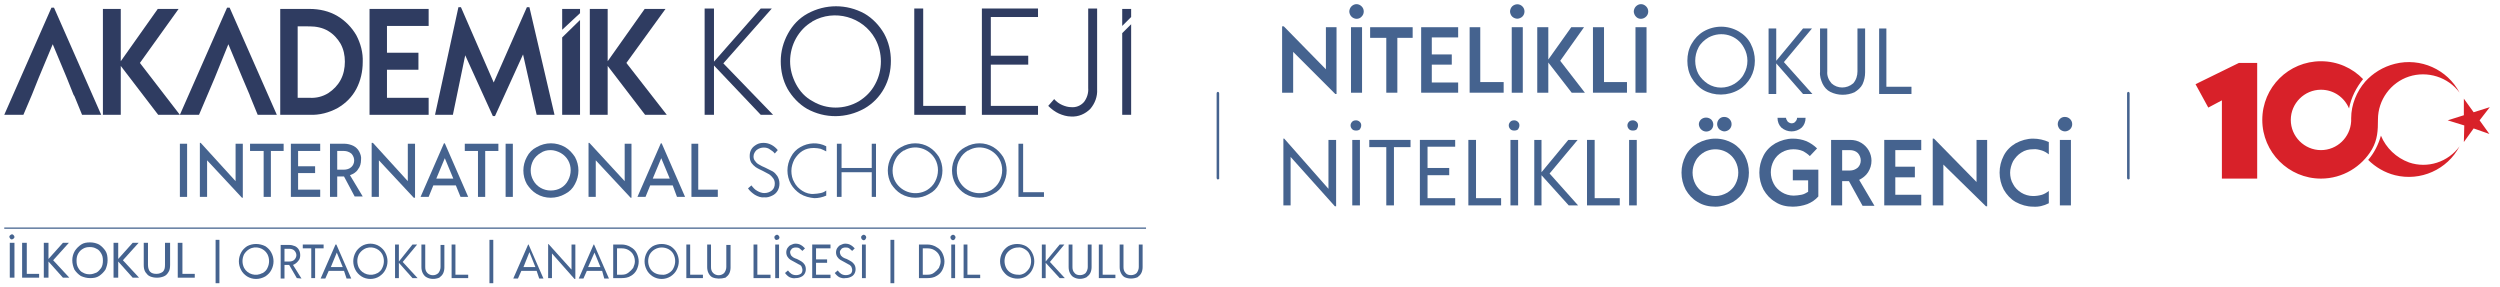 <?xml version="1.0" encoding="utf-8"?>
<!-- Generator: Adobe Illustrator 28.0.0, SVG Export Plug-In . SVG Version: 6.00 Build 0)  -->
<svg version="1.1" id="katman_1" xmlns="http://www.w3.org/2000/svg" xmlns:xlink="http://www.w3.org/1999/xlink" x="0px" y="0px"
	 viewBox="0 0 587.9 67.6" style="enable-background:new 0 0 587.9 67.6;" xml:space="preserve">
<style type="text/css">
	.st0{fill:#45638F;}
	.st1{fill:#2F3C61;}
	.st2{fill-rule:evenodd;clip-rule:evenodd;fill:#D82129;}
</style>
<path class="st0" d="M407.9,19.7c0.9-0.6,1.7-1.3,2.2-2.3c1.1-1.9,1.1-4.3,0-6.2c-1.6-3-5.3-4-8.3-2.4c-1,0.6-1.9,1.4-2.4,2.4
	c-1,1.9-1,4.3,0,6.2c0.5,0.9,1.3,1.7,2.2,2.3C403.5,20.9,405.9,20.9,407.9,19.7z M400.6,21.2c-1.2-0.7-2.1-1.7-2.8-2.9
	c-0.7-1.2-1-2.6-1-4s0.3-2.8,1-4s1.6-2.2,2.8-2.9c2.6-1.5,5.7-1.5,8.3,0c1.2,0.7,2.2,1.7,2.8,2.9c1.3,2.5,1.3,5.5,0,7.9
	c-0.7,1.2-1.6,2.2-2.8,2.9C406.3,22.6,403.1,22.6,400.6,21.2L400.6,21.2z"/>
<polygon class="st0" points="424,22.1 417.7,14.9 417.7,22.1 415.9,22.1 415.9,6.7 417.7,6.7 417.7,14.3 424,6.7 426.1,6.7 
	419.5,14.6 426.2,22.1 "/>
<path class="st0" d="M430.4,21.6c-0.8-0.4-1.4-1.1-1.8-1.9c-0.4-0.9-0.7-1.8-0.6-2.8V6.7h1.7v10.1c-0.1,1,0.3,2,1,2.8
	c1.4,1.3,3.6,1.3,5.1,0c0.7-0.8,1-1.8,1-2.8V6.7h1.8V17c0,1-0.2,1.9-0.6,2.8c-0.4,0.8-1.1,1.4-1.9,1.9
	C434.3,22.5,432.2,22.5,430.4,21.6L430.4,21.6z"/>
<polygon class="st0" points="449.5,20.4 449.5,22.1 441.9,22.1 441.9,6.7 443.6,6.7 443.6,20.4 "/>
<path class="st0" d="M286.4,42.2c-0.2,0-0.3-0.2-0.3-0.4V22c0-0.2,0.1-0.4,0.3-0.4c0.2,0,0.3,0.2,0.3,0.4v19.8
	C286.8,42,286.6,42.2,286.4,42.2z"/>
<path class="st0" d="M500.5,42.2c-0.2,0-0.3-0.2-0.3-0.4V22c0-0.2,0.1-0.4,0.3-0.4c0.2,0,0.3,0.2,0.3,0.4v19.8
	C500.9,42,500.7,42.2,500.5,42.2z"/>
<polygon class="st0" points="42.3,33.8 44,33.8 44,46.3 42.3,46.3 "/>
<polygon class="st0" points="57.1,33.8 57.1,46.5 56.9,46.5 48.7,37.7 48.7,46.3 47,46.3 47,33.6 47.2,33.6 55.4,42.6 55.4,33.8 "/>
<polygon class="st0" points="66.7,35.5 63.7,35.5 63.7,46.3 62,46.3 62,35.5 58.8,35.5 58.8,33.8 66.7,33.8 "/>
<polygon class="st0" points="70.1,35.5 70.1,39.1 74.1,39.1 74.1,40.7 70.1,40.7 70.1,44.6 75.3,44.6 75.3,46.3 68.4,46.3 
	68.4,33.8 75.3,33.8 75.3,35.5 "/>
<path class="st0" d="M79.3,39.9h1.6c0.6,0,1.3-0.2,1.7-0.6c0.9-0.8,0.9-2.2,0.1-3.1c0,0,0,0-0.1-0.1c-0.5-0.4-1.1-0.6-1.7-0.6h-1.6
	V39.9z M80.9,41.5h-1.6v4.8h-1.7V33.8H81c0.7,0,1.5,0.2,2.1,0.5s1.1,0.8,1.4,1.4c0.3,0.6,0.5,1.2,0.4,1.9c0,0.8-0.2,1.6-0.7,2.2
	c-0.4,0.7-1.1,1.1-1.9,1.4l3,5h-1.9L80.9,41.5z"/>
<polygon class="st0" points="97.6,33.8 97.6,46.5 97.3,46.5 89.1,37.7 89.1,46.3 87.4,46.3 87.4,33.6 87.7,33.6 95.9,42.6 
	95.9,33.8 "/>
<path class="st0" d="M106.6,42l-2-4.8l-2,4.8H106.6z M107.2,43.6h-5.3l-1.1,2.7h-1.9l5.5-12.6h0.2l5.5,12.6h-1.8L107.2,43.6z"/>
<polygon class="st0" points="117.2,35.5 114.1,35.5 114.1,46.3 112.4,46.3 112.4,35.5 109.3,35.5 109.3,33.8 117.2,33.8 "/>
<polygon class="st0" points="118.9,33.8 120.6,33.8 120.6,46.3 118.9,46.3 "/>
<path class="st0" d="M131.9,44.2c0.7-0.4,1.3-1,1.7-1.8c0.8-1.5,0.8-3.3,0-4.7c-0.4-0.7-1-1.3-1.7-1.7s-1.6-0.7-2.4-0.7
	c-0.9,0-1.7,0.2-2.4,0.7c-0.7,0.4-1.3,1-1.7,1.7c-0.8,1.5-0.8,3.3,0,4.7c0.8,1.5,2.4,2.4,4.1,2.4C130.4,44.8,131.2,44.6,131.9,44.2z
	 M126.2,45.6c-1-0.6-1.7-1.4-2.3-2.3c-1.1-2-1.1-4.4,0-6.4c0.5-1,1.3-1.8,2.3-2.3c2.1-1.2,4.6-1.2,6.7,0c1,0.6,1.7,1.4,2.3,2.3
	c1.1,2,1.1,4.4,0,6.4c-0.5,1-1.3,1.8-2.3,2.3C130.8,46.8,128.2,46.8,126.2,45.6z"/>
<polygon class="st0" points="148.5,33.8 148.5,46.5 148.3,46.5 140.1,37.7 140.1,46.3 138.4,46.3 138.4,33.6 138.6,33.6 146.9,42.6 
	146.9,33.8 "/>
<path class="st0" d="M157.5,42l-2-4.8l-2,4.8H157.5z M158.2,43.6h-5.3l-1.1,2.7h-1.9l5.5-12.6h0.2l5.5,12.6h-1.9L158.2,43.6z"/>
<polygon class="st0" points="168.8,44.6 168.8,46.3 162.6,46.3 162.6,33.8 164.2,33.8 164.2,44.6 "/>
<path class="st0" d="M177.5,45.8c-0.6-0.4-1.2-0.9-1.6-1.5l0.8-0.7c0.4,0.5,0.8,1,1.4,1.3c0.5,0.3,1.1,0.5,1.6,0.5
	c0.7,0,1.3-0.2,1.8-0.6c0.5-0.4,0.7-1,0.7-1.6c0-0.5-0.1-0.9-0.4-1.3c-0.3-0.4-0.6-0.7-0.9-0.9c-0.4-0.2-0.9-0.5-1.5-0.8
	s-1.1-0.5-1.7-0.9c-0.4-0.3-0.7-0.6-1-1c-0.3-0.5-0.4-1-0.4-1.6s0.1-1.1,0.4-1.6c0.3-0.5,0.7-0.8,1.2-1.1s1.1-0.4,1.7-0.4
	c1.3,0,2.5,0.7,3.3,1.7l-0.7,0.8c-0.3-0.4-0.7-0.7-1.2-1c-0.4-0.3-0.9-0.4-1.4-0.4c-0.6,0-1.2,0.2-1.7,0.6c-0.4,0.4-0.7,0.9-0.7,1.5
	c0,0.4,0.1,0.8,0.4,1.1c0.2,0.3,0.5,0.6,0.9,0.8c0.5,0.3,0.9,0.5,1.4,0.7c0.7,0.3,1.3,0.7,1.8,0.9c0.5,0.3,0.8,0.7,1.1,1.1
	c0.3,0.5,0.5,1.1,0.5,1.8c0,1.2-0.6,2.3-1.7,2.8c-0.6,0.3-1.3,0.5-1.9,0.4C178.9,46.5,178.2,46.2,177.5,45.8L177.5,45.8z"/>
<path class="st0" d="M188.2,45.6c-0.9-0.6-1.7-1.4-2.2-2.3c-1.1-2-1.1-4.4,0-6.4c0.5-1,1.3-1.8,2.2-2.3c1.9-1.1,4.2-1.2,6.1-0.2v1.2
	c-0.4-0.2-0.8-0.4-1.3-0.6c-0.5-0.1-1-0.2-1.6-0.2c-1,0-1.9,0.2-2.7,0.7s-1.4,1.2-1.9,2c-0.4,0.8-0.7,1.7-0.7,2.7
	c0,0.9,0.2,1.9,0.7,2.7c0.4,0.8,1.1,1.5,1.9,2c0.8,0.5,1.8,0.8,2.7,0.7c0.5,0,1-0.1,1.6-0.2c0.5-0.1,0.9-0.3,1.3-0.6V46
	c-0.9,0.4-1.9,0.6-2.8,0.6C190.4,46.5,189.2,46.2,188.2,45.6L188.2,45.6z"/>
<polygon class="st0" points="206,33.8 206,46.3 205,46.3 205,40.5 197.9,40.5 197.9,46.3 196.8,46.3 196.8,33.8 197.9,33.8 
	197.9,39.5 205,39.5 205,33.8 "/>
<path class="st0" d="M218,44.7c0.8-0.5,1.5-1.2,1.9-2c0.9-1.7,0.9-3.7,0-5.3c-1.5-2.6-4.8-3.5-7.3-2c0,0,0,0-0.1,0
	c-0.8,0.5-1.5,1.2-1.9,2s-0.7,1.7-0.7,2.7c0,0.9,0.2,1.9,0.7,2.7C212.1,45.3,215.4,46.2,218,44.7L218,44.7L218,44.7z M211.9,45.6
	c-1-0.6-1.7-1.4-2.3-2.3c-1.1-2-1.1-4.4,0-6.4c0.5-1,1.3-1.8,2.3-2.3c2.1-1.2,4.6-1.2,6.6,0c1,0.6,1.7,1.4,2.3,2.3
	c1.1,2,1.1,4.4,0,6.4c-0.5,1-1.3,1.8-2.3,2.3C216.5,46.8,214,46.8,211.9,45.6z"/>
<path class="st0" d="M233.1,44.7c0.8-0.5,1.5-1.2,1.9-2c0.9-1.7,0.9-3.7,0-5.3c-1.5-2.6-4.8-3.5-7.3-2c0,0,0,0-0.1,0
	c-0.8,0.5-1.5,1.2-1.9,2c-0.5,0.8-0.7,1.7-0.7,2.7c0,0.9,0.2,1.9,0.7,2.7C227.2,45.3,230.4,46.2,233.1,44.7
	C233,44.7,233.1,44.7,233.1,44.7L233.1,44.7z M227,45.6c-1-0.6-1.7-1.4-2.3-2.3c-1.1-2-1.1-4.4,0-6.4c0.5-1,1.3-1.8,2.3-2.3
	c2.1-1.2,4.6-1.2,6.6,0c1,0.6,1.7,1.4,2.3,2.3c1.1,2,1.1,4.4,0,6.4c-0.5,1-1.3,1.8-2.3,2.3C231.6,46.8,229.1,46.8,227,45.6z"/>
<polygon class="st0" points="245.5,45.2 245.5,46.3 239.5,46.3 239.5,33.8 240.6,33.8 240.6,45.2 "/>
<polygon class="st1" points="37.2,27 28.4,15.5 28.4,27 24.2,27 24.2,2.1 28.4,2.1 28.4,14.4 37.1,2.1 42,2.1 32.9,14.8 42.3,27 "/>
<path class="st1" d="M77.2,21.9c1.2-0.8,2.2-1.8,2.9-3.1c0.7-1.3,1-2.8,1-4.3s-0.3-2.9-1-4.2c-0.7-1.2-1.7-2.3-2.9-3
	c-1.3-0.8-2.9-1.1-4.4-1.1H70V23h2.8C74.4,23.1,75.9,22.7,77.2,21.9L77.2,21.9z M79.4,3.8c1.8,1.1,3.3,2.6,4.4,4.5
	c1,1.9,1.6,4.1,1.5,6.3c0,2.2-0.5,4.4-1.5,6.3c-1,1.9-2.5,3.4-4.4,4.5c-2,1.1-4.3,1.7-6.6,1.6h-6.9V2.1h6.9
	C75.1,2.1,77.4,2.6,79.4,3.8z"/>
<polygon class="st1" points="91,6.1 91,12.4 98.4,12.4 98.4,16.4 91,16.4 91,23 100.8,23 100.8,27 86.9,27 86.9,2.1 100.8,2.1 
	100.8,6.1 "/>
<polygon class="st1" points="126.2,27 123,12.8 116.4,27.3 115.9,27.3 109.4,13 106.5,27 102.3,27 107.8,1.7 108.4,1.7 116.1,19.4 
	123.9,1.7 124.5,1.7 130.4,27 "/>
<polygon class="st1" points="151.7,27 142.9,15.5 142.9,27 138.7,27 138.7,2.1 142.9,2.1 142.9,14.4 151.6,2.1 156.5,2.1 
	147.3,14.8 156.8,27 "/>
<polygon class="st1" points="12.7,1.8 12.1,1.8 1,27 5.5,27 7.5,22.3 7.5,22.3 9.1,18.3 12.4,10.4 15.7,18.3 17.3,22.3 17.5,22.6 
	19.3,27 23.8,27 "/>
<polygon class="st1" points="54,1.8 53.4,1.8 42.3,27 46.8,27 48.8,22.3 50.5,18.3 53.7,10.4 57,18.3 57,18.3 58.7,22.3 58.8,22.6 
	60.6,27 65.1,27 "/>
<polygon class="st1" points="136.4,3.1 136.4,2.1 132.2,2.1 132.2,7 "/>
<polygon class="st1" points="132.2,8.8 132.2,27 136.4,27 136.4,4.7 "/>
<polygon class="st1" points="266,2.1 266,4 263.9,6.1 263.9,2.1 "/>
<polygon class="st1" points="266,5.7 266,27 263.9,27 263.9,7.8 "/>
<polygon class="st1" points="178.9,27 167.9,15.4 167.9,27 165.7,27 165.7,2 167.9,2 167.9,14.5 178.9,2 181.5,2 170.1,14.9 
	181.8,27 "/>
<path class="st1" d="M202,23.8c1.6-1,2.9-2.3,3.8-4c1.8-3.3,1.8-7.4,0-10.7c-2.9-5.2-9.6-7-14.7-4.1c0,0-0.1,0-0.1,0.1
	c-1.6,0.9-2.9,2.3-3.8,3.9c-0.9,1.6-1.4,3.5-1.4,5.4s0.5,3.7,1.4,5.4c0.9,1.7,2.2,3.1,3.9,4C194.4,25.8,198.6,25.8,202,23.8
	L202,23.8z M189.8,25.6c-1.9-1.1-3.5-2.8-4.6-4.7c-1.1-2-1.6-4.2-1.6-6.5s0.6-4.5,1.7-6.5c1.1-2,2.6-3.6,4.6-4.7
	c4.2-2.3,9.2-2.3,13.4,0c1.9,1.1,3.5,2.8,4.6,4.7c1.1,2,1.6,4.2,1.6,6.4c0,2.3-0.5,4.5-1.6,6.5s-2.7,3.6-4.6,4.7
	C199,27.9,194,27.9,189.8,25.6L189.8,25.6z"/>
<polygon class="st1" points="227.1,24.9 227.1,27 215,27 215,2 217.1,2 217.1,24.9 "/>
<polygon class="st1" points="233,4 233,13.1 241.8,13.1 241.8,15.2 233,15.2 233,24.9 244.1,24.9 244.1,27 230.9,27 230.9,2 
	244.1,2 244.1,4 "/>
<path class="st1" d="M249,26.7c-0.9-0.4-1.8-1.1-2.5-1.8l1.4-1.6c0.5,0.6,1.2,1.1,1.9,1.4s1.4,0.5,2.1,0.5c1.1,0.1,2.2-0.3,3-1.2
	c0.7-0.9,1.1-2.1,1-3.3V2h2.1v19c0.1,1.7-0.5,3.3-1.6,4.6c-1.2,1.2-2.8,1.9-4.5,1.8C250.9,27.4,249.9,27.1,249,26.7L249,26.7z"/>
<polygon class="st0" points="269.5,53.8 1,53.8 1,53.5 269.5,53.5 "/>
<polygon class="st0" points="314.3,6.4 314.3,22.1 314,22.1 304.1,12.2 304.1,21.8 301.5,21.8 301.5,6.2 301.9,6.2 311.8,16.3 
	311.8,6.4 "/>
<path class="st0" d="M317.7,6.4h2.6v15.4h-2.6V6.4z M317.8,3.9c-0.3-0.3-0.5-0.8-0.5-1.2s0.2-0.9,0.5-1.2c0.7-0.7,1.7-0.7,2.4,0
	c0.3,0.3,0.5,0.7,0.5,1.2s-0.2,0.9-0.5,1.2C319.6,4.6,318.5,4.6,317.8,3.9L317.8,3.9L317.8,3.9z"/>
<polygon class="st0" points="332.2,8.9 328.6,8.9 328.6,21.8 326,21.8 326,8.9 322.2,8.9 322.2,6.4 332.2,6.4 "/>
<polygon class="st0" points="336.7,8.8 336.7,12.8 341.4,12.8 341.4,15.2 336.7,15.2 336.7,19.4 342.9,19.4 342.9,21.8 334.2,21.8 
	334.2,6.4 342.9,6.4 342.9,8.8 "/>
<polygon class="st0" points="353.6,19.3 353.6,21.8 345.6,21.8 345.6,6.4 348.1,6.4 348.1,19.3 "/>
<path class="st0" d="M355.5,6.4h2.6v15.4h-2.6V6.4z M355.6,3.9c-0.3-0.3-0.5-0.8-0.5-1.2s0.2-0.9,0.5-1.2s0.8-0.5,1.2-0.5
	c0.5,0,0.9,0.2,1.2,0.5c0.3,0.3,0.5,0.7,0.5,1.2s-0.2,0.9-0.5,1.2c-0.3,0.3-0.8,0.5-1.2,0.5S355.9,4.2,355.6,3.9z"/>
<polygon class="st0" points="369.6,21.8 364.1,14.7 364.1,21.8 361.5,21.8 361.5,6.4 364.1,6.4 364.1,14 369.5,6.4 372.5,6.4 
	366.9,14.3 372.7,21.8 "/>
<polygon class="st0" points="382.6,19.3 382.6,21.8 374.6,21.8 374.6,6.4 377.2,6.4 377.2,19.3 "/>
<path class="st0" d="M384.6,6.4h2.6v15.4h-2.6V6.4z M384.7,3.9c-0.3-0.3-0.5-0.8-0.5-1.2s0.2-0.9,0.5-1.2c0.7-0.7,1.7-0.7,2.4,0
	c0.3,0.3,0.5,0.7,0.5,1.2s-0.2,0.9-0.5,1.2C386.4,4.6,385.3,4.6,384.7,3.9L384.7,3.9z"/>
<polygon class="st0" points="314.2,32.9 314.2,48.5 313.9,48.5 303.5,36.9 303.5,48.3 301.8,48.3 301.8,32.6 302,32.6 312.4,44.4 
	312.4,32.9 "/>
<path class="st0" d="M318,32.9h1.8v15.4H318V32.9z M318,30.4c-0.2-0.2-0.4-0.5-0.4-0.9c0-0.3,0.1-0.6,0.4-0.9
	c0.2-0.2,0.5-0.3,0.9-0.3c0.6,0,1.2,0.5,1.2,1.1c0,0,0,0,0,0.1c0,0.3-0.1,0.6-0.3,0.9c-0.2,0.2-0.5,0.3-0.9,0.3
	C318.5,30.7,318.2,30.6,318,30.4z"/>
<polygon class="st0" points="331.7,34.6 327.8,34.6 327.8,48.3 326,48.3 326,34.6 322,34.6 322,32.9 331.7,32.9 "/>
<polygon class="st0" points="335.7,34.5 335.7,39.5 340.8,39.5 340.8,41.2 335.7,41.2 335.7,46.6 342.2,46.6 342.2,48.3 333.9,48.3 
	333.9,32.9 342.2,32.9 342.2,34.5 "/>
<polygon class="st0" points="353,46.6 353,48.3 345.3,48.3 345.3,32.9 347.1,32.9 347.1,46.6 "/>
<path class="st0" d="M355.2,32.9h1.8v15.4h-1.8V32.9z M355.2,30.4c-0.2-0.2-0.4-0.5-0.4-0.9c0-0.3,0.1-0.6,0.4-0.9
	c0.2-0.2,0.5-0.3,0.9-0.3c0.6,0,1.2,0.5,1.2,1.1c0,0,0,0,0,0.1c0,0.3-0.1,0.6-0.3,0.9c-0.2,0.2-0.5,0.3-0.9,0.3
	C355.7,30.7,355.4,30.6,355.2,30.4L355.2,30.4z"/>
<polygon class="st0" points="368.9,48.3 362.5,41.2 362.5,48.3 360.8,48.3 360.8,32.9 362.5,32.9 362.5,40.5 368.8,32.9 371,32.9 
	364.4,40.8 371.1,48.3 "/>
<polygon class="st0" points="380.9,46.6 380.9,48.3 373.2,48.3 373.2,32.9 375,32.9 375,46.6 "/>
<path class="st0" d="M383.1,32.9h1.8v15.4h-1.8V32.9z M383.1,30.4c-0.2-0.2-0.4-0.5-0.4-0.9c0-0.3,0.1-0.6,0.4-0.9
	c0.2-0.2,0.5-0.3,0.9-0.3c0.6,0,1.2,0.5,1.2,1.1c0,0,0,0,0,0.1c0,0.3-0.1,0.6-0.3,0.9c-0.2,0.2-0.5,0.3-0.9,0.3
	C383.6,30.7,383.3,30.6,383.1,30.4L383.1,30.4z"/>
<path class="st0" d="M404.3,30.4c-0.3-0.3-0.5-0.8-0.5-1.2c0-0.9,0.7-1.7,1.6-1.7c0,0,0,0,0.1,0c0.5,0,0.9,0.2,1.2,0.5
	c0.3,0.3,0.5,0.7,0.5,1.2s-0.2,0.9-0.5,1.2c-0.3,0.3-0.8,0.5-1.2,0.5C405.1,30.9,404.7,30.7,404.3,30.4z M400,30.4
	c-0.3-0.3-0.5-0.8-0.5-1.2c0-0.4,0.2-0.8,0.5-1.1c0.7-0.6,1.7-0.6,2.4,0c0.3,0.3,0.5,0.7,0.5,1.2s-0.2,0.9-0.5,1.2
	C401.7,31.1,400.7,31.1,400,30.4L400,30.4z M406.2,45.3c0.8-0.5,1.5-1.2,1.9-2c0.9-1.7,0.9-3.7,0-5.4c-1.4-2.6-4.6-3.5-7.2-2.2
	c-0.9,0.5-1.7,1.2-2.2,2.2c-0.9,1.7-0.9,3.7,0,5.4s2.7,2.8,4.7,2.8C404.4,46.1,405.3,45.8,406.2,45.3z M399.2,47.5
	c-1.2-0.7-2.1-1.7-2.8-2.9c-1.3-2.5-1.3-5.5,0-8c0.6-1.2,1.6-2.2,2.8-2.9c1.3-0.7,2.7-1.1,4.2-1.1s2.9,0.4,4.1,1.1s2.1,1.7,2.8,2.9
	c1.3,2.5,1.3,5.5,0,8c-0.6,1.2-1.6,2.2-2.8,2.9c-1.3,0.7-2.7,1.1-4.1,1.1C401.9,48.6,400.5,48.3,399.2,47.5L399.2,47.5z"/>
<path class="st0" d="M418.9,30c-0.6-0.6-0.9-1.4-0.9-2.3h2c0,0.3,0.2,0.6,0.4,0.9c0.2,0.2,0.6,0.4,0.9,0.4s0.7-0.1,0.9-0.4
	c0.2-0.2,0.4-0.5,0.4-0.9h2c0,0.9-0.3,1.7-0.9,2.3C422.3,31.2,420.3,31.2,418.9,30L418.9,30z M427.6,39.9v6.3
	c-0.7,0.8-1.6,1.4-2.6,1.8c-1.1,0.4-2.3,0.6-3.4,0.6c-1.5,0-2.9-0.3-4.1-1.1c-1.2-0.7-2.1-1.7-2.8-2.9c-1.3-2.5-1.3-5.5,0-8
	c0.6-1.2,1.6-2.2,2.8-2.9c1.3-0.7,2.7-1.1,4.1-1.1c1.1,0,2.2,0.2,3.2,0.6c0.9,0.4,1.8,1,2.5,1.7l-1.7,1.8c-0.5-0.5-1.1-0.9-1.7-1.2
	c-0.7-0.3-1.5-0.4-2.2-0.4c-1.9,0-3.7,1-4.6,2.7s-0.9,3.7,0,5.4c0.4,0.8,1.1,1.5,1.9,2s1.8,0.8,2.8,0.8c0.6,0,1.2-0.1,1.8-0.2
	c0.6-0.1,1.1-0.4,1.6-0.7v-2.7h-3.6v-2.5L427.6,39.9z"/>
<path class="st0" d="M433.2,40.1h1.8c0.7,0,1.3-0.2,1.9-0.7c0.9-0.9,0.9-2.4,0-3.4l0,0c-0.5-0.5-1.2-0.7-1.9-0.7h-1.8V40.1z
	 M434.8,42.6h-1.6v5.7h-2.6V32.9h4.5c0.9,0,1.8,0.2,2.6,0.7c1.5,0.9,2.4,2.5,2.4,4.2c0,1-0.3,1.9-0.8,2.7s-1.3,1.4-2.1,1.8l3.6,6.1
	H438L434.8,42.6z"/>
<polygon class="st0" points="445.7,35.3 445.7,39.2 450.3,39.2 450.3,41.7 445.7,41.7 445.7,45.8 451.8,45.8 451.8,48.3 443.1,48.3 
	443.1,32.9 451.8,32.9 451.8,35.3 "/>
<polygon class="st0" points="467.3,32.9 467.3,48.5 467,48.5 457,38.7 457,48.3 454.5,48.3 454.5,32.6 454.8,32.6 464.8,42.8 
	464.8,32.9 "/>
<path class="st0" d="M474,47.5c-1.2-0.7-2.1-1.7-2.8-2.9c-1.3-2.5-1.3-5.5,0-8c0.6-1.2,1.6-2.2,2.8-2.9c1.3-0.7,2.7-1.1,4.1-1.1
	c1.3,0,2.6,0.3,3.7,0.8v2.9c-0.5-0.4-1-0.7-1.6-0.9c-0.7-0.2-1.4-0.4-2.1-0.3c-1,0-1.9,0.2-2.8,0.8c-0.8,0.5-1.4,1.2-1.9,2
	c-0.4,0.8-0.7,1.8-0.7,2.7s0.2,1.9,0.7,2.7c0.4,0.8,1.1,1.5,1.9,2s1.8,0.8,2.8,0.8c0.7,0,1.4-0.1,2.1-0.3c0.6-0.2,1.1-0.5,1.6-0.9
	v2.9c-1.2,0.6-2.4,0.9-3.7,0.8C476.7,48.6,475.3,48.2,474,47.5z"/>
<path class="st0" d="M484.4,32.9h2.6v15.4h-2.6V32.9z M484.4,30.4c-0.3-0.3-0.5-0.8-0.5-1.2c0-0.9,0.7-1.7,1.6-1.7h0.1
	c0.5,0,0.9,0.2,1.2,0.5c0.3,0.3,0.5,0.7,0.5,1.2s-0.2,0.9-0.5,1.2c-0.3,0.3-0.8,0.5-1.2,0.5C485.2,30.9,484.7,30.7,484.4,30.4z"/>
<polygon class="st0" points="50.7,56.4 51.6,56.4 51.6,66.6 50.7,66.6 "/>
<path class="st0" d="M61.8,64.2c0.5-0.3,0.9-0.7,1.1-1.2c0.5-1,0.5-2.2,0-3.2c-0.8-1.5-2.8-2.1-4.3-1.2c-0.5,0.3-0.9,0.7-1.2,1.2
	c-0.5,1-0.5,2.2,0,3.2c0.8,1.5,2.8,2.1,4.3,1.2C61.8,64.3,61.8,64.3,61.8,64.2z M58.1,65c-0.6-0.4-1.1-0.9-1.4-1.5
	c-0.7-1.3-0.7-2.8,0-4.1c0.3-0.6,0.8-1.1,1.4-1.5c1.3-0.7,2.9-0.7,4.3,0c0.6,0.4,1.1,0.9,1.4,1.5c0.7,1.3,0.7,2.8,0,4.1
	c-0.3,0.6-0.8,1.1-1.4,1.5C61,65.8,59.4,65.8,58.1,65z"/>
<path class="st0" d="M66.9,61.5H68c0.4,0,0.9-0.1,1.2-0.4c0.3-0.3,0.5-0.7,0.5-1.1c0-0.4-0.2-0.8-0.5-1.1s-0.8-0.4-1.2-0.4h-1.1
	V61.5L66.9,61.5z M69.8,65.4L68,62.3h-1.1v3.2H66v-7.9h2c0.5,0,0.9,0.1,1.4,0.3c0.8,0.4,1.2,1.2,1.2,2.1c0,0.5-0.1,1-0.5,1.4
	c-0.3,0.4-0.7,0.7-1.2,0.9l2,3.2L69.8,65.4L69.8,65.4z"/>
<polygon class="st0" points="76.1,58.4 74.1,58.4 74.1,65.4 73.2,65.4 73.2,58.4 71.2,58.4 71.2,57.5 76.1,57.5 "/>
<path class="st0" d="M80.6,62.8l-1.4-3.4l-1.4,3.4H80.6z M80.9,63.7h-3.6l-0.8,1.8h-1.1l3.5-8h0.2l3.5,8h-1.1L80.9,63.7L80.9,63.7z"
	/>
<path class="st0" d="M88.8,64.2c0.5-0.3,0.9-0.7,1.1-1.2c0.5-1,0.5-2.2,0-3.2c-0.8-1.5-2.8-2.1-4.3-1.2c-0.5,0.3-0.9,0.7-1.2,1.2
	c-0.5,1-0.5,2.2,0,3.2C85.2,64.5,87.2,65.1,88.8,64.2C88.7,64.3,88.7,64.3,88.8,64.2z M85,65c-0.6-0.4-1.1-0.9-1.4-1.5
	c-0.7-1.3-0.7-2.8,0-4.1c0.3-0.6,0.8-1.1,1.4-1.5s1.4-0.6,2.1-0.6s1.5,0.2,2.1,0.6c0.6,0.4,1.1,0.9,1.4,1.5c0.7,1.3,0.7,2.8,0,4.1
	c-0.3,0.6-0.8,1.1-1.4,1.5s-1.4,0.6-2.1,0.6S85.6,65.4,85,65z"/>
<polygon class="st0" points="97,65.4 93.8,61.8 93.8,65.4 92.9,65.4 92.9,57.5 93.8,57.5 93.8,61.5 97,57.5 98.1,57.5 94.7,61.6 
	98.2,65.4 "/>
<path class="st0" d="M100.3,65.2c-0.4-0.2-0.7-0.6-0.9-1c-0.2-0.4-0.3-0.9-0.3-1.4v-5.3h0.9v5.3c0,0.5,0.1,1,0.5,1.4
	c0.7,0.7,1.9,0.7,2.6,0c0.3-0.4,0.5-0.9,0.5-1.4v-5.2h0.9v5.3c0,0.5-0.1,1-0.3,1.4c-0.2,0.4-0.5,0.7-0.9,1
	C102.3,65.7,101.2,65.7,100.3,65.2L100.3,65.2z"/>
<polygon class="st0" points="110.1,64.6 110.1,65.4 106.2,65.4 106.2,57.5 107.1,57.5 107.1,64.6 "/>
<polygon class="st0" points="115.1,56.4 116,56.4 116,66.6 115.1,66.6 "/>
<path class="st0" d="M125.9,62.8l-1.4-3.5l-1.4,3.5H125.9z M126.2,63.7h-3.6l-0.8,1.8h-1.1l3.5-8h0.1l3.5,8h-1L126.2,63.7z"/>
<polygon class="st0" points="135.3,57.5 135.3,65.6 135.1,65.6 129.8,59.6 129.8,65.4 128.9,65.4 128.9,57.4 129,57.4 134.4,63.4 
	134.4,57.5 "/>
<path class="st0" d="M141.2,62.8l-1.4-3.4l-1.5,3.4H141.2z M141.6,63.7H138l-0.8,1.8h-1.1l3.5-8h0.1l3.5,8h-1.1L141.6,63.7z"/>
<path class="st0" d="M147.8,64.1c0.4-0.3,0.8-0.7,1.1-1.1c0.2-0.5,0.4-1,0.4-1.5s-0.1-1.1-0.4-1.6c-0.2-0.4-0.6-0.8-1.1-1.1
	s-1.1-0.4-1.6-0.4h-1.1v6.2h1.1C146.8,64.6,147.3,64.5,147.8,64.1L147.8,64.1z M148.3,58.1c0.6,0.3,1.1,0.8,1.4,1.4
	c0.3,0.6,0.5,1.3,0.5,2s-0.2,1.4-0.5,2s-0.8,1.1-1.4,1.4c-0.6,0.4-1.4,0.5-2.1,0.5h-2v-7.9h2C146.9,57.5,147.7,57.7,148.3,58.1
	L148.3,58.1z"/>
<path class="st0" d="M157.3,64.2c0.5-0.3,0.9-0.7,1.1-1.2c0.5-1,0.5-2.2,0-3.2s-1.6-1.6-2.8-1.6c-1.1,0-2.2,0.6-2.8,1.6
	c-0.5,1-0.5,2.2,0,3.2s1.6,1.6,2.8,1.6C156.2,64.7,156.8,64.5,157.3,64.2z M153.5,65c-0.6-0.4-1.1-0.9-1.4-1.5
	c-0.7-1.3-0.7-2.8,0-4.1c0.3-0.6,0.8-1.1,1.4-1.5c1.3-0.7,2.9-0.7,4.2,0c0.6,0.4,1.1,0.9,1.4,1.5c0.7,1.3,0.7,2.8,0,4.1
	c-0.3,0.6-0.8,1.1-1.4,1.5C156.4,65.8,154.8,65.8,153.5,65z"/>
<polygon class="st0" points="165.3,64.6 165.3,65.4 161.4,65.4 161.4,57.5 162.3,57.5 162.3,64.6 "/>
<path class="st0" d="M167.5,65.2c-0.4-0.2-0.7-0.6-0.9-1s-0.3-0.9-0.3-1.4v-5.3h0.9v5.3c0,0.5,0.1,1,0.5,1.4c0.7,0.7,1.9,0.7,2.6,0
	c0.3-0.4,0.5-0.9,0.5-1.4v-5.2h1v5.3c0,0.5-0.1,1-0.3,1.4s-0.5,0.7-0.9,1C169.5,65.6,168.4,65.6,167.5,65.2L167.5,65.2z"/>
<polygon class="st0" points="181.2,64.6 181.2,65.4 177.2,65.4 177.2,57.5 178.1,57.5 178.1,64.6 "/>
<path class="st0" d="M182.3,57.5h0.9v7.9h-0.9V57.5z M182.3,56.3c-0.1-0.1-0.2-0.3-0.2-0.5s0.1-0.3,0.2-0.4c0.1-0.1,0.3-0.2,0.4-0.2
	c0.2,0,0.3,0.1,0.4,0.2c0.1,0.1,0.2,0.3,0.2,0.4c0,0.3-0.2,0.6-0.6,0.6l0,0C182.6,56.5,182.4,56.4,182.3,56.3L182.3,56.3z"/>
<path class="st0" d="M185.7,65.2c-0.4-0.2-0.8-0.6-1.1-1l0.7-0.6c0.2,0.3,0.5,0.6,0.8,0.8c0.3,0.2,0.7,0.3,1.1,0.3
	c0.4,0,0.8-0.1,1.1-0.3c0.3-0.2,0.4-0.6,0.4-0.9c0-0.3-0.1-0.5-0.2-0.8c-0.1-0.2-0.3-0.4-0.6-0.5c-0.3-0.2-0.6-0.3-0.9-0.5
	c-0.4-0.2-0.7-0.4-1.1-0.6c-0.3-0.2-0.5-0.4-0.7-0.7c-0.4-0.6-0.4-1.5,0-2.1c0.2-0.3,0.5-0.6,0.8-0.7c0.4-0.2,0.7-0.3,1.1-0.3
	c0.4,0,0.9,0.1,1.2,0.3c0.4,0.2,0.7,0.5,1,0.8l-0.6,0.6c-0.2-0.2-0.5-0.4-0.7-0.6c-0.3-0.2-0.6-0.2-0.9-0.2c-0.3,0-0.7,0.1-0.9,0.3
	s-0.4,0.5-0.4,0.8c0,0.2,0.1,0.5,0.2,0.7c0.1,0.2,0.3,0.3,0.5,0.5c0.3,0.2,0.6,0.3,0.9,0.4c0.4,0.2,0.8,0.4,1.1,0.6
	c0.3,0.2,0.5,0.4,0.7,0.7s0.3,0.7,0.3,1.1c0,0.8-0.4,1.5-1.1,1.8c-0.4,0.2-0.8,0.3-1.3,0.3C186.7,65.5,186.2,65.4,185.7,65.2
	L185.7,65.2z"/>
<polygon class="st0" points="191.9,58.4 191.9,61 194.5,61 194.5,61.8 191.9,61.8 191.9,64.6 195.3,64.6 195.3,65.4 191,65.4 
	191,57.5 195.3,57.5 195.3,58.4 "/>
<path class="st0" d="M197.4,65.2c-0.4-0.2-0.8-0.6-1.1-1l0.7-0.6c0.2,0.3,0.5,0.6,0.8,0.8c0.3,0.2,0.7,0.3,1.1,0.3
	c0.4,0,0.8-0.1,1.1-0.3c0.3-0.2,0.4-0.6,0.4-0.9c0-0.3-0.1-0.5-0.2-0.8c-0.2-0.2-0.3-0.4-0.6-0.5c-0.3-0.2-0.6-0.3-0.9-0.5
	c-0.4-0.2-0.7-0.4-1.1-0.6c-0.3-0.2-0.5-0.4-0.7-0.7c-0.4-0.6-0.4-1.5,0-2.1c0.2-0.3,0.5-0.6,0.8-0.7c0.4-0.2,0.7-0.3,1.1-0.3
	c0.4,0,0.9,0.1,1.2,0.3c0.4,0.2,0.7,0.5,1,0.8l-0.6,0.6c-0.2-0.2-0.5-0.4-0.7-0.6c-0.3-0.2-0.6-0.2-0.9-0.2c-0.3,0-0.7,0.1-0.9,0.3
	s-0.4,0.5-0.4,0.8c0,0.2,0.1,0.5,0.2,0.7c0.1,0.2,0.3,0.3,0.5,0.5c0.3,0.2,0.6,0.3,0.9,0.4c0.4,0.2,0.8,0.4,1.1,0.6
	c0.3,0.2,0.5,0.4,0.7,0.7s0.3,0.7,0.3,1.1c0,0.8-0.4,1.5-1.1,1.8c-0.4,0.2-0.8,0.3-1.3,0.3C198.4,65.5,197.9,65.4,197.4,65.2
	L197.4,65.2z"/>
<path class="st0" d="M202.7,57.5h0.9v7.9h-0.9V57.5z M202.7,56.3c-0.1-0.1-0.2-0.3-0.2-0.5s0.1-0.3,0.2-0.4c0.1-0.1,0.3-0.2,0.4-0.2
	c0.3,0,0.6,0.3,0.6,0.6l0,0c0,0.2-0.1,0.3-0.2,0.5c-0.1,0.1-0.2,0.2-0.4,0.2C203,56.5,202.8,56.4,202.7,56.3L202.7,56.3z"/>
<polygon class="st0" points="209.4,56.4 210.3,56.4 210.3,66.6 209.4,66.6 "/>
<path class="st0" d="M219.7,64.1c0.4-0.3,0.8-0.7,1.1-1.1c0.2-0.5,0.4-1,0.4-1.5s-0.1-1.1-0.4-1.6c-0.2-0.4-0.6-0.8-1.1-1.1
	s-1.1-0.4-1.6-0.4H217v6.2h1.1C218.7,64.6,219.2,64.5,219.7,64.1L219.7,64.1z M220.2,58.1c0.6,0.3,1.1,0.8,1.4,1.4
	c0.3,0.6,0.5,1.3,0.5,2s-0.2,1.4-0.5,2s-0.8,1.1-1.4,1.4c-0.6,0.4-1.4,0.5-2.1,0.5h-2v-7.9h2C218.8,57.5,219.6,57.7,220.2,58.1
	L220.2,58.1z"/>
<path class="st0" d="M223.7,57.5h0.9v7.9h-0.9V57.5z M223.7,56.3c-0.1-0.1-0.2-0.3-0.2-0.5s0.1-0.3,0.2-0.4c0.1-0.1,0.3-0.2,0.4-0.2
	c0.3,0,0.6,0.3,0.6,0.6l0,0c0,0.2-0.1,0.3-0.2,0.5c-0.1,0.1-0.3,0.2-0.4,0.2C224,56.5,223.9,56.4,223.7,56.3L223.7,56.3z"/>
<polygon class="st0" points="230.5,64.6 230.5,65.4 226.6,65.4 226.6,57.5 227.5,57.5 227.5,64.6 "/>
<path class="st0" d="M241,64.2c0.4-0.3,0.8-0.7,1.1-1.2c0.5-1,0.5-2.2,0-3.2c-0.2-0.5-0.6-0.9-1.1-1.2s-1.1-0.5-1.6-0.4
	c-1.1,0-2.2,0.6-2.8,1.6c-0.5,1-0.5,2.2,0,3.2s1.6,1.6,2.8,1.6C239.9,64.7,240.5,64.5,241,64.2z M237.2,65c-0.6-0.3-1.1-0.9-1.5-1.5
	c-0.7-1.3-0.7-2.8,0-4.1c0.3-0.6,0.8-1.1,1.4-1.5c1.3-0.7,2.9-0.7,4.2,0c0.6,0.4,1.1,0.9,1.4,1.5c0.7,1.3,0.7,2.8,0,4.1
	c-0.3,0.6-0.8,1.1-1.4,1.5C240.1,65.7,238.5,65.7,237.2,65L237.2,65z"/>
<polygon class="st0" points="249.2,65.4 245.9,61.8 245.9,65.4 245,65.4 245,57.5 245.9,57.5 245.9,61.5 249.2,57.5 250.3,57.5 
	246.9,61.6 250.4,65.4 "/>
<path class="st0" d="M252.5,65.2c-0.4-0.2-0.7-0.6-0.9-1s-0.3-0.9-0.3-1.4v-5.3h0.9v5.3c0,0.5,0.1,1,0.5,1.4
	c0.3,0.4,0.8,0.5,1.3,0.5s1-0.2,1.3-0.5c0.3-0.4,0.5-0.9,0.5-1.4v-5.3h0.9v5.3c0,0.5-0.1,1-0.3,1.4s-0.5,0.7-0.9,1
	C254.5,65.7,253.4,65.7,252.5,65.2L252.5,65.2z"/>
<polygon class="st0" points="262.3,64.6 262.3,65.4 258.4,65.4 258.4,57.5 259.3,57.5 259.3,64.6 "/>
<path class="st0" d="M264.5,65.2c-0.4-0.2-0.7-0.6-0.9-1c-0.2-0.4-0.3-0.9-0.3-1.4v-5.3h0.9v5.3c0,0.5,0.1,1,0.5,1.4
	c0.3,0.4,0.8,0.5,1.3,0.5s1-0.2,1.3-0.5c0.3-0.4,0.5-0.9,0.5-1.4v-5.3h0.9v5.3c0,0.5-0.1,1-0.3,1.4c-0.2,0.4-0.5,0.7-0.9,1
	C266.5,65.6,265.4,65.6,264.5,65.2L264.5,65.2z"/>
<g>
	<path class="st0" d="M2.4,56.1c-0.1-0.1-0.2-0.3-0.2-0.4c0-0.2,0.1-0.3,0.2-0.4c0.1-0.1,0.3-0.2,0.4-0.2c0.2,0,0.3,0.1,0.4,0.2
		c0.1,0.1,0.2,0.3,0.2,0.4c0,0.2-0.1,0.3-0.2,0.4c-0.1,0.1-0.3,0.2-0.4,0.2C2.7,56.3,2.5,56.3,2.4,56.1z M3.4,57.1v8.2H2.3v-8.2
		C2.3,57.1,3.4,57.1,3.4,57.1z"/>
	<path class="st0" d="M6.3,64.4h2.9v0.9h-4v-8.2h1.1C6.3,57.1,6.3,64.4,6.3,64.4z"/>
	<path class="st0" d="M14.8,65.3l-3.4-3.8v3.8h-1.1v-8.2h1.1v3.8l3.4-3.8h1.4l-3.7,4.1l3.8,4.1H14.8z"/>
	<path class="st0" d="M19,64.9c-0.6-0.4-1.1-0.9-1.5-1.5C17.2,62.7,17,62,17,61.2s0.2-1.5,0.6-2.2c0.4-0.6,0.9-1.1,1.5-1.5
		s1.3-0.5,2.1-0.5c0.8,0,1.5,0.2,2.1,0.5c0.6,0.4,1.1,0.9,1.5,1.5s0.5,1.4,0.5,2.2s-0.2,1.5-0.5,2.2c-0.4,0.6-0.9,1.1-1.5,1.5
		s-1.3,0.5-2.1,0.5S19.7,65.2,19,64.9z M22.7,64.1c0.5-0.3,0.8-0.7,1.1-1.1c0.3-0.5,0.4-1.1,0.4-1.7c0-0.7-0.1-1.2-0.4-1.7
		s-0.6-0.9-1.1-1.1c-0.5-0.3-1-0.4-1.6-0.4s-1.1,0.1-1.6,0.4c-0.5,0.3-0.8,0.6-1.1,1.1c-0.3,0.5-0.4,1.1-0.4,1.7
		c0,0.7,0.1,1.2,0.4,1.7s0.6,0.9,1.1,1.1c0.5,0.3,1,0.4,1.6,0.4S22.2,64.3,22.7,64.1z"/>
	<path class="st0" d="M31.2,65.3l-3.4-3.8v3.8h-1.1v-8.2h1.1v3.8l3.4-3.8h1.4l-3.7,4.1l3.8,4.1H31.2z"/>
	<path class="st0" d="M34.8,57.1v5.2c0,0.7,0.2,1.3,0.5,1.6c0.4,0.4,0.9,0.5,1.5,0.5s1.1-0.2,1.5-0.5c0.4-0.4,0.5-0.9,0.5-1.6v-5.2
		H40v5.2c0,0.7-0.1,1.3-0.4,1.7c-0.3,0.5-0.6,0.8-1.1,1s-1,0.3-1.6,0.3s-1.1-0.1-1.6-0.3c-0.5-0.2-0.8-0.6-1.1-1
		c-0.3-0.5-0.4-1-0.4-1.7v-5.2H34.8z"/>
	<path class="st0" d="M42.9,64.4h2.9v0.9h-4v-8.2h1.1V64.4z"/>
</g>
<path class="st2" d="M530.8,42V18.7v-3.9h-4.3l-10.2,5l3,5.5l3.2-1.7V42H530.8L530.8,42z M532,28.2c0,7.6,6.2,13.8,13.8,13.8
	c5.1,0,9.6-2.8,12-6.9c1.3-2.3,1.4-4.4,1.4-7c0-4.6,3-8.7,7.3-10.1s9.2,0.1,11.9,3.8c-2.9-5.5-9.2-8.3-15.2-6.8
	c-2.8,0.7-5.2,2.2-7,4.2c-2,2.3-3.3,5.4-3.3,8.6c0,0.1,0,0.3,0,0.4c0,0.1,0,0.2,0,0.3c-0.2,3.8-3.3,6.8-7.1,6.8
	c-3.9,0-7.1-3.2-7.1-7.1c0-3.9,3.2-7.1,7.1-7.1c3,0,5.5,1.8,6.6,4.4c0.5-2.6,1.7-4.9,3.3-6.9c-2.5-2.6-6-4.2-9.9-4.2
	C538.2,14.4,532,20.5,532,28.2L532,28.2z M559.9,31.9c-0.6,2.1-1.6,4.1-3,5.7c1.7,1.7,3.9,3,6.3,3.6c6,1.5,12.3-1.3,15.2-6.8
	c-2.7,3.7-7.5,5.3-11.9,3.8C563.5,37.1,561.1,34.8,559.9,31.9L559.9,31.9z M579.5,29.5l-0.1,3.9l2.3-3.2l3.7,1.3l-2.3-3.2l2.4-3.1
	l-3.8,1.2l-2.3-3.2l0,3.9l-3.8,1.2L579.5,29.5L579.5,29.5z"/>
</svg>
